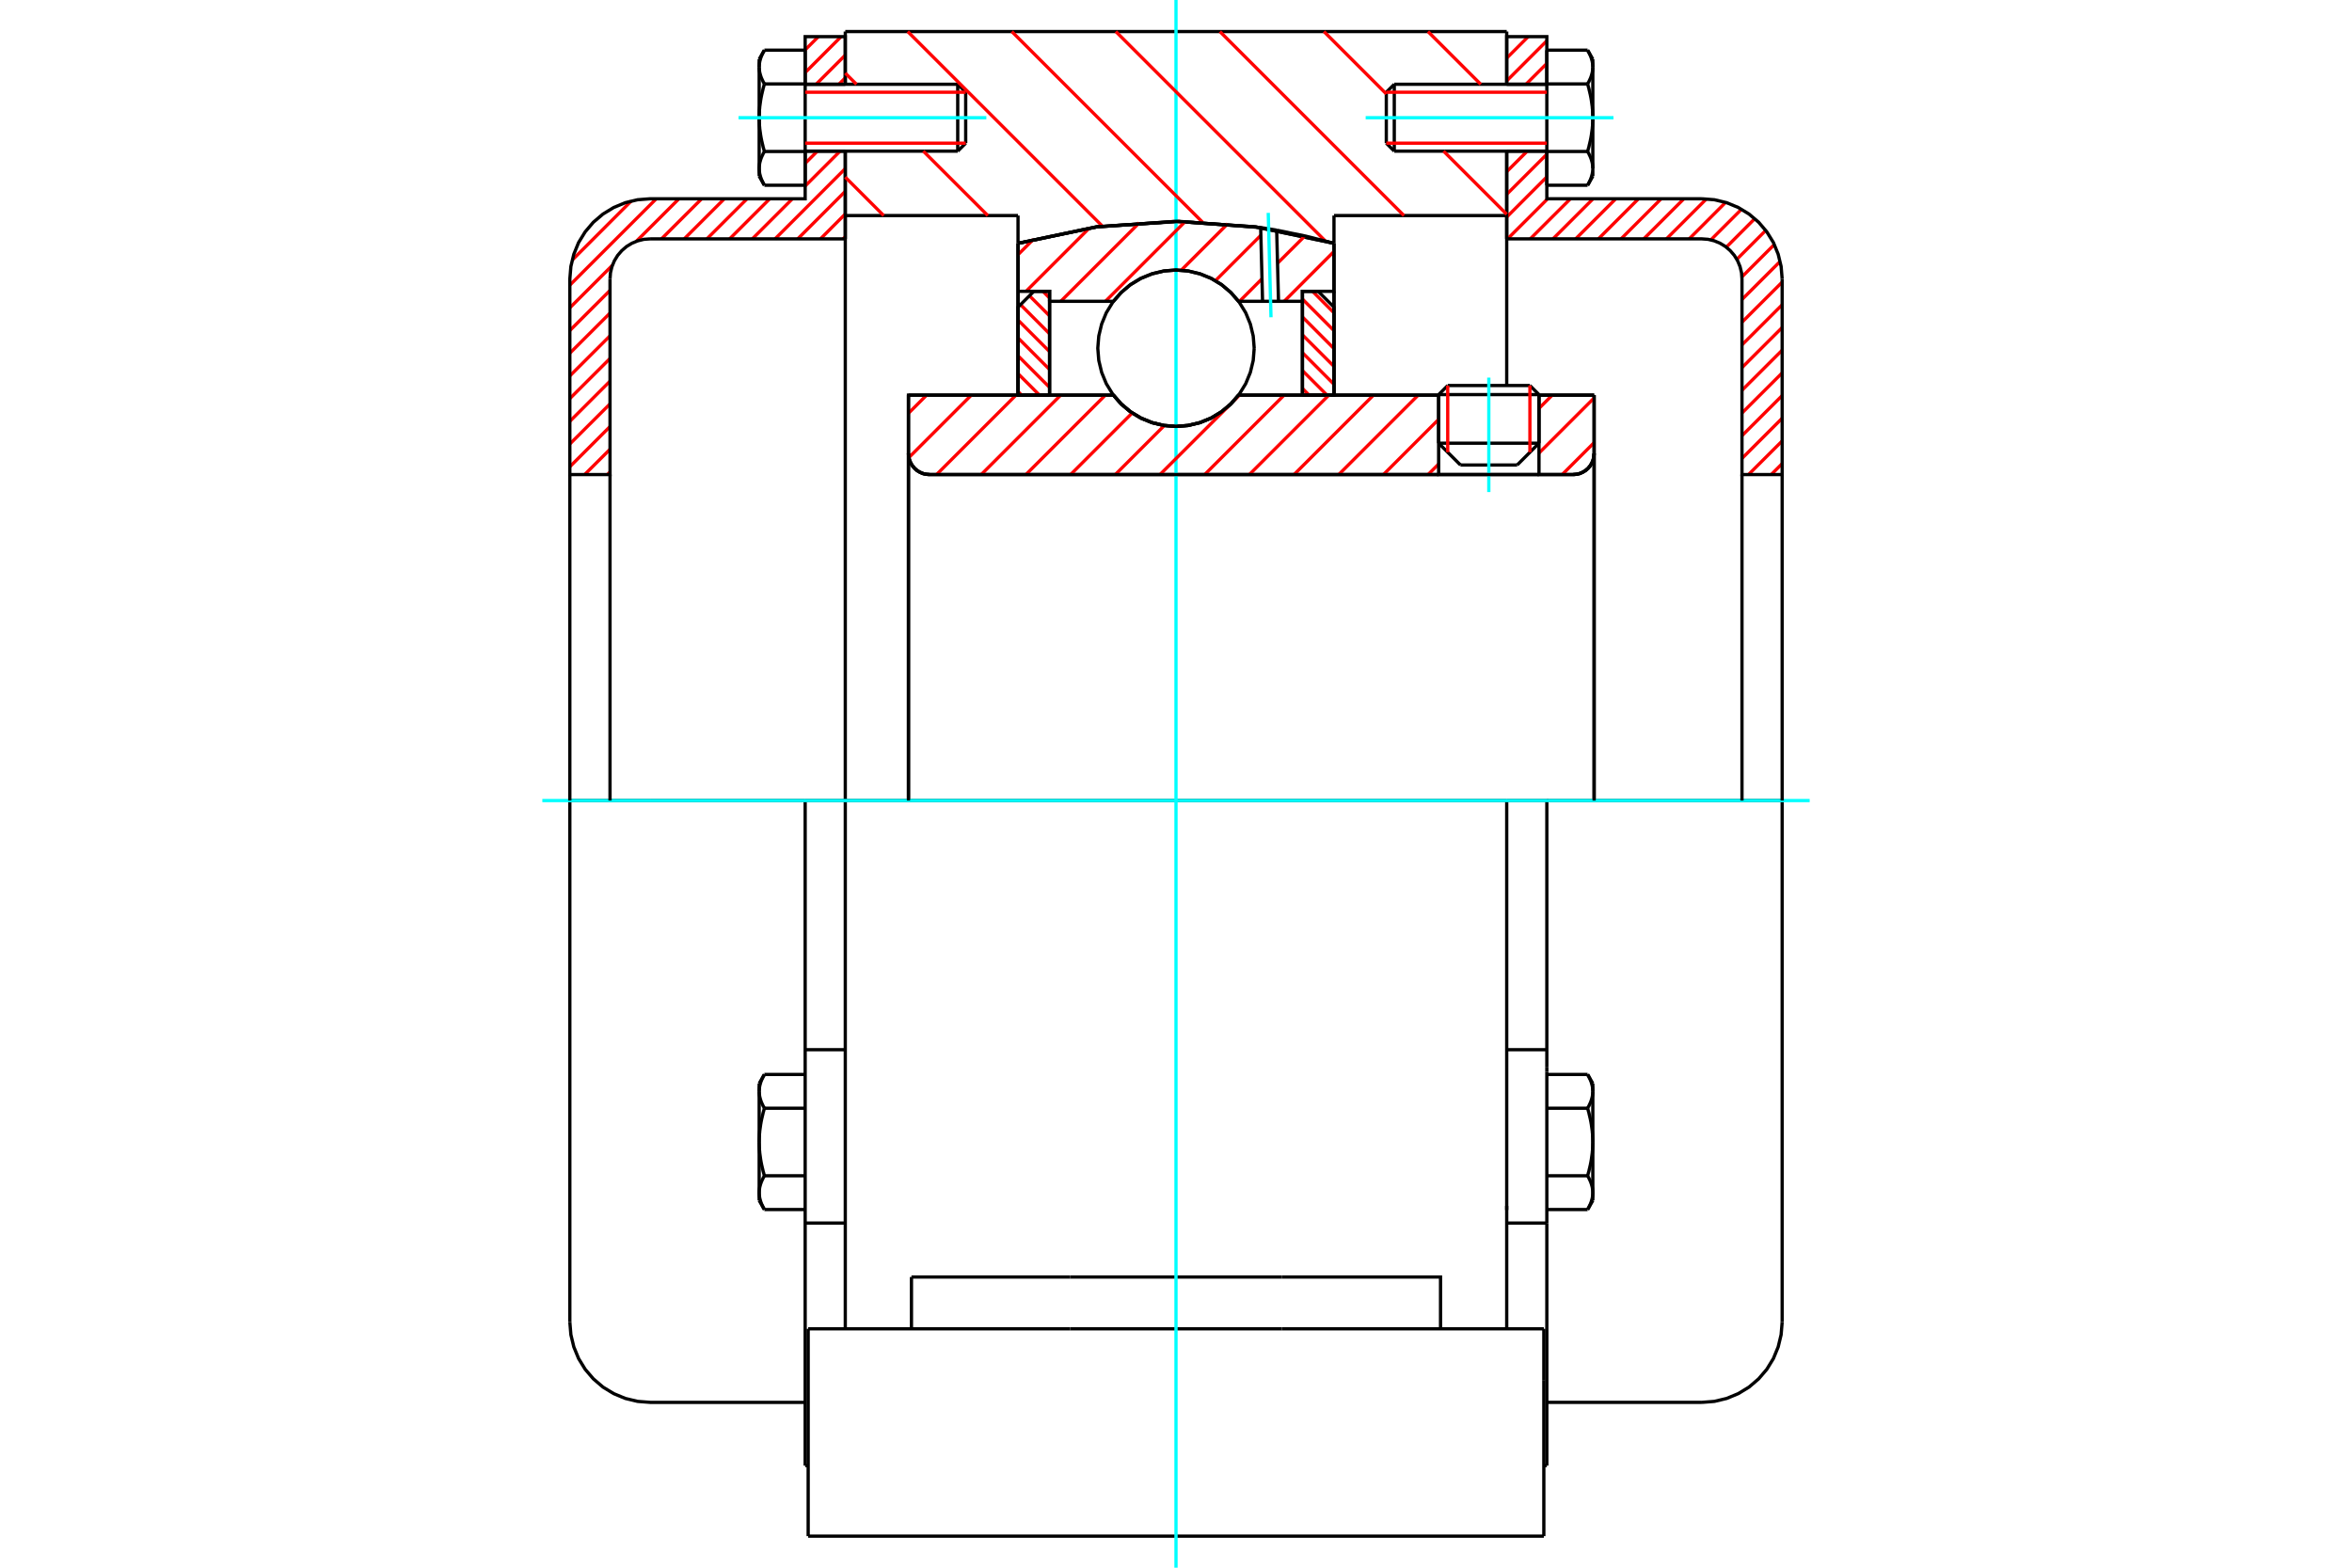<?xml version="1.0" standalone="no"?>
<!DOCTYPE svg PUBLIC "-//W3C//DTD SVG 1.1//EN"
	"http://www.w3.org/Graphics/SVG/1.1/DTD/svg11.dtd">
<svg xmlns="http://www.w3.org/2000/svg" height="100%" width="100%" viewBox="0 0 36000 24000">
	<rect x="-1800" y="-1200" width="39600" height="26400" style="fill:#FFF"/>
	<g style="fill:none; fill-rule:evenodd" transform="matrix(1 0 0 1 0 0)">
		<g style="fill:none; stroke:#000; stroke-width:50; shape-rendering:geometricPrecision">
			<line x1="23556" y1="6041" x2="22020" y2="6041"/>
			<line x1="22159" y1="5902" x2="23417" y2="5902"/>
			<line x1="22020" y1="6785" x2="23556" y2="6785"/>
			<line x1="23222" y1="7119" x2="22354" y2="7119"/>
			<polyline points="24078,7265 24128,7261 24178,7250 24224,7230 24267,7204 24306,7171 24339,7132 24365,7089 24384,7043 24396,6993 24400,6943"/>
			<line x1="24400" y1="6049" x2="24400" y2="6943"/>
			<line x1="23556" y1="6049" x2="24400" y2="6049"/>
			<line x1="18958" y1="6049" x2="22020" y2="6049"/>
			<polyline points="17042,6049 17164,6188 17306,6306 17465,6402 17636,6471 17816,6514 18000,6528 18184,6514 18364,6471 18535,6402 18694,6306 18836,6188 18958,6049"/>
			<line x1="13905" y1="6049" x2="17042" y2="6049"/>
			<line x1="13905" y1="6943" x2="13905" y2="6049"/>
			<polyline points="13905,6943 13909,6993 13921,7043 13940,7089 13967,7132 14000,7171 14038,7204 14081,7230 14128,7250 14177,7261 14227,7265"/>
			<line x1="24078" y1="7265" x2="14227" y2="7265"/>
			<line x1="24400" y1="6943" x2="24400" y2="12256"/>
			<line x1="13905" y1="6943" x2="13905" y2="12256"/>
			<line x1="22159" y1="5902" x2="22020" y2="6041"/>
			<line x1="23556" y1="6041" x2="23417" y2="5902"/>
			<line x1="23222" y1="7119" x2="23556" y2="6785"/>
			<line x1="22020" y1="6785" x2="22354" y2="7119"/>
			<line x1="22020" y1="6041" x2="22020" y2="6785"/>
			<line x1="23556" y1="6785" x2="23556" y2="6041"/>
			<polyline points="24078,7265 24128,7261 24178,7250 24224,7230 24267,7204 24306,7171 24339,7132 24365,7089 24384,7043 24396,6993 24400,6943"/>
			<polyline points="13905,6943 13909,6993 13921,7043 13940,7089 13967,7132 14000,7171 14038,7204 14081,7230 14128,7250 14177,7261 14227,7265"/>
			<line x1="23062" y1="12256" x2="12938" y2="12256"/>
			<line x1="23062" y1="3300" x2="20418" y2="3300"/>
			<line x1="23062" y1="2314" x2="23062" y2="3300"/>
			<line x1="23062" y1="483" x2="23062" y2="1290"/>
			<line x1="12938" y1="483" x2="23062" y2="483"/>
			<line x1="12938" y1="1290" x2="12938" y2="483"/>
			<line x1="12938" y1="3300" x2="12938" y2="2314"/>
			<line x1="15582" y1="3300" x2="12938" y2="3300"/>
			<line x1="15582" y1="3725" x2="15582" y2="3300"/>
			<polyline points="20418,3725 19221,3474 18000,3389 16779,3474 15582,3725"/>
			<line x1="20418" y1="3300" x2="20418" y2="3725"/>
			<line x1="15582" y1="6049" x2="15582" y2="3725"/>
			<line x1="12938" y1="12256" x2="12938" y2="3300"/>
			<line x1="20418" y1="3725" x2="20418" y2="6049"/>
			<polyline points="12938,20343 12938,18533 12938,12256"/>
			<line x1="12370" y1="23517" x2="23630" y2="23517"/>
			<line x1="13951" y1="20343" x2="13951" y2="19550"/>
			<line x1="16380" y1="19550" x2="13951" y2="19550"/>
			<line x1="16380" y1="20343" x2="19620" y2="20343"/>
			<line x1="19620" y1="19550" x2="16380" y2="19550"/>
			<polyline points="22049,20343 22049,19550 19620,19550"/>
			<line x1="23062" y1="20343" x2="23062" y2="18533"/>
			<line x1="19620" y1="20343" x2="23630" y2="20343"/>
			<line x1="23062" y1="18462" x2="23062" y2="18524"/>
			<line x1="23062" y1="3300" x2="23062" y2="5902"/>
			<line x1="23630" y1="21137" x2="23630" y2="20343"/>
			<line x1="23630" y1="23517" x2="23630" y2="21137"/>
			<polyline points="12370,23517 12370,21137 12370,20343"/>
			<line x1="23062" y1="18533" x2="23062" y2="12256"/>
			<line x1="12370" y1="20343" x2="16380" y2="20343"/>
			<line x1="12324" y1="16070" x2="12938" y2="16070"/>
			<polyline points="12324,16070 12324,16341 12324,16408 12324,18724 12324,22437"/>
			<polyline points="11620,18259 11620,18266 11620,18273 11621,18280 11621,18287 11622,18294 11623,18301 11623,18308 11624,18315 11625,18322 11627,18330 11628,18337 11629,18344 11631,18351 11633,18358 11635,18365 11637,18372 11639,18380 11641,18387 11643,18394 11646,18401 11648,18409 11651,18416 11654,18424 11657,18431 11660,18439 11664,18446 11667,18454 11671,18462 11675,18469 11678,18477 11682,18485 11687,18493 11691,18501 11696,18509 11700,18517"/>
			<line x1="11620" y1="18379" x2="11620" y2="18259"/>
			<polyline points="11620,17483 11620,17497 11620,17511 11621,17526 11621,17540 11622,17554 11623,17568 11623,17582 11624,17596 11625,17610 11627,17625 11628,17639 11629,17653 11631,17667 11633,17682 11635,17696 11637,17710 11639,17725 11641,17739 11643,17754 11646,17769 11648,17783 11651,17798 11654,17813 11657,17828 11660,17843 11664,17858 11667,17873 11671,17889 11675,17904 11678,17920 11682,17936 11687,17951 11691,17968 11696,17984 11700,18000"/>
			<line x1="11620" y1="18259" x2="11620" y2="17483"/>
			<polyline points="11700,18000 11696,18008 11691,18016 11687,18024 11682,18032 11678,18040 11675,18048 11671,18056 11667,18063 11664,18071 11660,18079 11657,18086 11654,18094 11651,18101 11648,18109 11646,18116 11643,18123 11641,18130 11639,18138 11637,18145 11635,18152 11633,18159 11631,18166 11629,18174 11628,18181 11627,18188 11625,18195 11624,18202 11623,18209 11623,18216 11622,18223 11621,18230 11621,18237 11620,18244 11620,18252 11620,18259"/>
			<polyline points="11620,16707 11620,16714 11620,16721 11621,16728 11621,16736 11622,16743 11623,16750 11623,16757 11624,16764 11625,16771 11627,16778 11628,16785 11629,16792 11631,16799 11633,16807 11635,16814 11637,16821 11639,16828 11641,16835 11643,16843 11646,16850 11648,16857 11651,16865 11654,16872 11657,16880 11660,16887 11664,16895 11667,16902 11671,16910 11675,16918 11678,16926 11682,16934 11687,16941 11691,16949 11696,16958 11700,16966"/>
			<line x1="11620" y1="17483" x2="11620" y2="16707"/>
			<polyline points="11700,16966 11696,16982 11691,16998 11687,17014 11682,17030 11678,17046 11675,17062 11671,17077 11667,17093 11664,17108 11660,17123 11657,17138 11654,17153 11651,17168 11648,17183 11646,17197 11643,17212 11641,17227 11639,17241 11637,17255 11635,17270 11633,17284 11631,17299 11629,17313 11628,17327 11627,17341 11625,17355 11624,17370 11623,17384 11623,17398 11622,17412 11621,17426 11621,17440 11620,17455 11620,17469 11620,17483"/>
			<line x1="11620" y1="16707" x2="11620" y2="16587"/>
			<polyline points="11700,16449 11696,16457 11691,16465 11687,16473 11682,16481 11678,16489 11675,16497 11671,16504 11667,16512 11664,16520 11660,16527 11657,16535 11654,16542 11651,16550 11648,16557 11646,16564 11643,16572 11641,16579 11639,16586 11637,16593 11635,16601 11633,16608 11631,16615 11629,16622 11628,16629 11627,16636 11625,16643 11624,16650 11623,16658 11623,16665 11622,16672 11621,16679 11621,16686 11620,16693 11620,16700 11620,16707"/>
			<line x1="12324" y1="16966" x2="11700" y2="16966"/>
			<line x1="12324" y1="16449" x2="11700" y2="16449"/>
			<line x1="12324" y1="18000" x2="11700" y2="18000"/>
			<line x1="12324" y1="18517" x2="11700" y2="18517"/>
			<line x1="9951" y1="12256" x2="8722" y2="12256"/>
			<line x1="12324" y1="12256" x2="9951" y2="12256"/>
			<line x1="12938" y1="12256" x2="12324" y2="12256"/>
			<line x1="8722" y1="12256" x2="8722" y2="20241"/>
			<line x1="12324" y1="12256" x2="12324" y2="16070"/>
			<line x1="14781" y1="2192" x2="14781" y2="1412"/>
			<line x1="14659" y1="2314" x2="14659" y2="1290"/>
			<polyline points="11700,2319 11696,2327 11691,2335 11687,2343 11682,2351 11678,2359 11675,2367 11671,2375 11667,2382 11664,2390 11660,2398 11657,2405 11654,2413 11651,2420 11648,2428 11646,2435 11643,2442 11641,2449 11639,2457 11637,2464 11635,2471 11633,2478 11631,2485 11629,2493 11628,2500 11627,2507 11625,2514 11624,2521 11623,2528 11623,2535 11622,2542 11621,2549 11621,2556 11620,2563 11620,2571 11620,2578"/>
			<polyline points="11620,1802 11620,1816 11620,1830 11621,1845 11621,1859 11622,1873 11623,1887 11623,1901 11624,1915 11625,1929 11627,1944 11628,1958 11629,1972 11631,1986 11633,2001 11635,2015 11637,2029 11639,2044 11641,2058 11643,2073 11646,2088 11648,2102 11651,2117 11654,2132 11657,2147 11660,2162 11664,2177 11667,2192 11671,2208 11675,2223 11678,2239 11682,2255 11687,2271 11691,2287 11696,2303 11700,2319"/>
			<line x1="11620" y1="2578" x2="11620" y2="1802"/>
			<polyline points="11620,1026 11620,1033 11620,1040 11621,1047 11621,1055 11622,1062 11623,1069 11623,1076 11624,1083 11625,1090 11627,1097 11628,1104 11629,1111 11631,1118 11633,1126 11635,1133 11637,1140 11639,1147 11641,1154 11643,1162 11646,1169 11648,1176 11651,1184 11654,1191 11657,1199 11660,1206 11664,1214 11667,1221 11671,1229 11675,1237 11678,1245 11682,1253 11687,1260 11691,1269 11696,1277 11700,1285"/>
			<line x1="11620" y1="1802" x2="11620" y2="1026"/>
			<polyline points="11700,1285 11696,1301 11691,1317 11687,1333 11682,1349 11678,1365 11675,1381 11671,1396 11667,1412 11664,1427 11660,1442 11657,1457 11654,1472 11651,1487 11648,1502 11646,1516 11643,1531 11641,1546 11639,1560 11637,1575 11635,1589 11633,1603 11631,1618 11629,1632 11628,1646 11627,1660 11625,1674 11624,1689 11623,1703 11623,1717 11622,1731 11621,1745 11621,1759 11620,1774 11620,1788 11620,1802"/>
			<line x1="11620" y1="1026" x2="11620" y2="906"/>
			<polyline points="11700,768 11696,776 11691,784 11687,792 11682,800 11678,808 11675,816 11671,823 11667,831 11664,839 11660,846 11657,854 11654,861 11651,869 11648,876 11646,883 11643,891 11641,898 11639,905 11637,912 11635,920 11633,927 11631,934 11629,941 11628,948 11627,955 11625,962 11624,970 11623,977 11623,984 11622,991 11621,998 11621,1005 11620,1012 11620,1019 11620,1026"/>
			<polyline points="11620,2578 11620,2585 11620,2592 11621,2599 11621,2606 11622,2613 11623,2620 11623,2627 11624,2634 11625,2641 11627,2649 11628,2656 11629,2663 11631,2670 11633,2677 11635,2684 11637,2691 11639,2699 11641,2706 11643,2713 11646,2720 11648,2728 11651,2735 11654,2743 11657,2750 11660,2758 11664,2765 11667,2773 11671,2781 11675,2788 11678,2796 11682,2804 11687,2812 11691,2820 11696,2828 11700,2836"/>
			<line x1="11620" y1="2698" x2="11620" y2="2578"/>
			<line x1="12324" y1="768" x2="11700" y2="768"/>
			<line x1="12324" y1="1285" x2="11700" y2="1285"/>
			<line x1="12324" y1="1285" x2="12324" y2="768"/>
			<line x1="12324" y1="2319" x2="11700" y2="2319"/>
			<line x1="12324" y1="2319" x2="12324" y2="1285"/>
			<line x1="12324" y1="2836" x2="11700" y2="2836"/>
			<line x1="12324" y1="2836" x2="12324" y2="2319"/>
			<line x1="12324" y1="18724" x2="12938" y2="18724"/>
			<line x1="12324" y1="22437" x2="12370" y2="22437"/>
			<line x1="11620" y1="18379" x2="11700" y2="18517"/>
			<line x1="11700" y1="16449" x2="11620" y2="16587"/>
			<polyline points="8722,20241 8738,20433 8783,20620 8856,20798 8957,20963 9082,21109 9229,21235 9393,21335 9571,21409 9759,21454 9951,21469 12324,21469"/>
			<line x1="14659" y1="2314" x2="14781" y2="2192"/>
			<line x1="14781" y1="1412" x2="14659" y2="1290"/>
			<line x1="12324" y1="2314" x2="14659" y2="2314"/>
			<line x1="14659" y1="1290" x2="12324" y2="1290"/>
			<line x1="11700" y1="768" x2="11620" y2="906"/>
			<line x1="11620" y1="2698" x2="11700" y2="2836"/>
			<line x1="23062" y1="16070" x2="23676" y2="16070"/>
			<line x1="23676" y1="16341" x2="23676" y2="16070"/>
			<line x1="23676" y1="16408" x2="23676" y2="16341"/>
			<line x1="23676" y1="18724" x2="23676" y2="16408"/>
			<polyline points="23676,16070 23676,12256 23062,12256"/>
			<line x1="23676" y1="22437" x2="23676" y2="18724"/>
			<polyline points="24380,16707 24380,16700 24380,16693 24379,16686 24379,16679 24378,16672 24377,16665 24377,16658 24376,16650 24375,16643 24373,16636 24372,16629 24371,16622 24369,16615 24367,16608 24365,16601 24363,16593 24361,16586 24359,16579 24357,16572 24354,16564 24352,16557 24349,16550 24346,16542 24343,16535 24340,16527 24336,16520 24333,16512 24329,16504 24325,16497 24322,16489 24318,16481 24313,16473 24309,16465 24304,16457 24300,16449"/>
			<line x1="24380" y1="16587" x2="24380" y2="16707"/>
			<polyline points="24380,17483 24380,17469 24380,17455 24379,17440 24379,17426 24378,17412 24377,17398 24377,17384 24376,17370 24375,17355 24373,17341 24372,17327 24371,17313 24369,17299 24367,17284 24365,17270 24363,17255 24361,17241 24359,17227 24357,17212 24354,17197 24352,17183 24349,17168 24346,17153 24343,17138 24340,17123 24336,17108 24333,17093 24329,17077 24325,17062 24322,17046 24318,17030 24313,17014 24309,16998 24304,16982 24300,16966"/>
			<line x1="24380" y1="16707" x2="24380" y2="17483"/>
			<polyline points="24300,16966 24304,16958 24309,16949 24313,16941 24318,16934 24322,16926 24325,16918 24329,16910 24333,16902 24336,16895 24340,16887 24343,16880 24346,16872 24349,16865 24352,16857 24354,16850 24357,16843 24359,16835 24361,16828 24363,16821 24365,16814 24367,16807 24369,16799 24371,16792 24372,16785 24373,16778 24375,16771 24376,16764 24377,16757 24377,16750 24378,16743 24379,16736 24379,16728 24380,16721 24380,16714 24380,16707"/>
			<polyline points="24380,18259 24380,18252 24380,18244 24379,18237 24379,18230 24378,18223 24377,18216 24377,18209 24376,18202 24375,18195 24373,18188 24372,18181 24371,18174 24369,18166 24367,18159 24365,18152 24363,18145 24361,18138 24359,18130 24357,18123 24354,18116 24352,18109 24349,18101 24346,18094 24343,18086 24340,18079 24336,18071 24333,18063 24329,18056 24325,18048 24322,18040 24318,18032 24313,18024 24309,18016 24304,18008 24300,18000"/>
			<line x1="24380" y1="17483" x2="24380" y2="18259"/>
			<polyline points="24300,18000 24304,17984 24309,17968 24313,17951 24318,17936 24322,17920 24325,17904 24329,17889 24333,17873 24336,17858 24340,17843 24343,17828 24346,17813 24349,17798 24352,17783 24354,17769 24357,17754 24359,17739 24361,17725 24363,17710 24365,17696 24367,17682 24369,17667 24371,17653 24372,17639 24373,17625 24375,17610 24376,17596 24377,17582 24377,17568 24378,17554 24379,17540 24379,17526 24380,17511 24380,17497 24380,17483"/>
			<line x1="24380" y1="18259" x2="24380" y2="18379"/>
			<polyline points="24300,18517 24304,18509 24309,18501 24313,18493 24318,18485 24322,18477 24325,18469 24329,18462 24333,18454 24336,18446 24340,18439 24343,18431 24346,18424 24349,18416 24352,18409 24354,18401 24357,18394 24359,18387 24361,18380 24363,18372 24365,18365 24367,18358 24369,18351 24371,18344 24372,18337 24373,18330 24375,18322 24376,18315 24377,18308 24377,18301 24378,18294 24379,18287 24379,18280 24380,18273 24380,18266 24380,18259"/>
			<line x1="23676" y1="18517" x2="24300" y2="18517"/>
			<line x1="23676" y1="18000" x2="24300" y2="18000"/>
			<line x1="23676" y1="16966" x2="24300" y2="16966"/>
			<line x1="23676" y1="16449" x2="24300" y2="16449"/>
			<polyline points="27278,12256 26049,12256 23676,12256"/>
			<line x1="27278" y1="20241" x2="27278" y2="12256"/>
			<line x1="21219" y1="1412" x2="21219" y2="2192"/>
			<line x1="21341" y1="1290" x2="21341" y2="2314"/>
			<polyline points="24380,1026 24380,1019 24380,1012 24379,1005 24379,998 24378,991 24377,984 24377,977 24376,970 24375,962 24373,955 24372,948 24371,941 24369,934 24367,927 24365,920 24363,912 24361,905 24359,898 24357,891 24354,883 24352,876 24349,869 24346,861 24343,854 24340,846 24336,839 24333,831 24329,823 24325,816 24322,808 24318,800 24313,792 24309,784 24304,776 24300,768"/>
			<line x1="24380" y1="906" x2="24380" y2="1026"/>
			<polyline points="24300,2836 24304,2828 24309,2820 24313,2812 24318,2804 24322,2796 24325,2788 24329,2781 24333,2773 24336,2765 24340,2758 24343,2750 24346,2743 24349,2735 24352,2728 24354,2720 24357,2713 24359,2706 24361,2699 24363,2691 24365,2684 24367,2677 24369,2670 24371,2663 24372,2656 24373,2649 24375,2641 24376,2634 24377,2627 24377,2620 24378,2613 24379,2606 24379,2599 24380,2592 24380,2585 24380,2578 24380,2698"/>
			<polyline points="24380,1802 24380,1788 24380,1774 24379,1759 24379,1745 24378,1731 24377,1717 24377,1703 24376,1689 24375,1674 24373,1660 24372,1646 24371,1632 24369,1618 24367,1603 24365,1589 24363,1575 24361,1560 24359,1546 24357,1531 24354,1516 24352,1502 24349,1487 24346,1472 24343,1457 24340,1442 24336,1427 24333,1412 24329,1396 24325,1381 24322,1365 24318,1349 24313,1333 24309,1317 24304,1301 24300,1285"/>
			<line x1="24380" y1="1026" x2="24380" y2="1802"/>
			<polyline points="24300,1285 24304,1277 24309,1269 24313,1260 24318,1253 24322,1245 24325,1237 24329,1229 24333,1221 24336,1214 24340,1206 24343,1199 24346,1191 24349,1184 24352,1176 24354,1169 24357,1162 24359,1154 24361,1147 24363,1140 24365,1133 24367,1126 24369,1118 24371,1111 24372,1104 24373,1097 24375,1090 24376,1083 24377,1076 24377,1069 24378,1062 24379,1055 24379,1047 24380,1040 24380,1033 24380,1026"/>
			<polyline points="24380,2578 24380,2571 24380,2563 24379,2556 24379,2549 24378,2542 24377,2535 24377,2528 24376,2521 24375,2514 24373,2507 24372,2500 24371,2493 24369,2485 24367,2478 24365,2471 24363,2464 24361,2457 24359,2449 24357,2442 24354,2435 24352,2428 24349,2420 24346,2413 24343,2405 24340,2398 24336,2390 24333,2382 24329,2375 24325,2367 24322,2359 24318,2351 24313,2343 24309,2335 24304,2327 24300,2319"/>
			<line x1="24380" y1="1802" x2="24380" y2="2578"/>
			<polyline points="24300,2319 24304,2303 24309,2287 24313,2271 24318,2255 24322,2239 24325,2223 24329,2208 24333,2192 24336,2177 24340,2162 24343,2147 24346,2132 24349,2117 24352,2102 24354,2088 24357,2073 24359,2058 24361,2044 24363,2029 24365,2015 24367,2001 24369,1986 24371,1972 24372,1958 24373,1944 24375,1929 24376,1915 24377,1901 24377,1887 24378,1873 24379,1859 24379,1845 24380,1830 24380,1816 24380,1802"/>
			<line x1="23676" y1="1285" x2="24300" y2="1285"/>
			<polyline points="23676,1285 23676,2319 24300,2319"/>
			<line x1="23676" y1="768" x2="24300" y2="768"/>
			<line x1="23676" y1="768" x2="23676" y2="1285"/>
			<line x1="23676" y1="2836" x2="24300" y2="2836"/>
			<line x1="23676" y1="2319" x2="23676" y2="2836"/>
			<line x1="23062" y1="18724" x2="23676" y2="18724"/>
			<line x1="23630" y1="22437" x2="23676" y2="22437"/>
			<line x1="24380" y1="16587" x2="24300" y2="16449"/>
			<line x1="24300" y1="18517" x2="24380" y2="18379"/>
			<polyline points="26049,21469 26241,21454 26429,21409 26607,21335 26771,21235 26918,21109 27043,20963 27144,20798 27217,20620 27262,20433 27278,20241"/>
			<line x1="23676" y1="21469" x2="26049" y2="21469"/>
			<line x1="21341" y1="1290" x2="21219" y2="1412"/>
			<line x1="21219" y1="2192" x2="21341" y2="2314"/>
			<line x1="23676" y1="1290" x2="21341" y2="1290"/>
			<line x1="21341" y1="2314" x2="23676" y2="2314"/>
			<line x1="24380" y1="906" x2="24300" y2="768"/>
			<line x1="24300" y1="2836" x2="24380" y2="2698"/>
		</g>
		<g style="fill:none; stroke:#0FF; stroke-width:50; shape-rendering:geometricPrecision">
			<line x1="22788" y1="7533" x2="22788" y2="5781"/>
			<line x1="18000" y1="24000" x2="18000" y2="0"/>
			<line x1="8301" y1="12256" x2="27699" y2="12256"/>
			<line x1="11304" y1="1802" x2="15097" y2="1802"/>
			<line x1="20903" y1="1802" x2="24696" y2="1802"/>
		</g>
		<g style="fill:none; stroke:#F00; stroke-width:50; shape-rendering:geometricPrecision">
			<line x1="27278" y1="7098" x2="27111" y2="7265"/>
			<line x1="27278" y1="6751" x2="26763" y2="7265"/>
			<line x1="27278" y1="6403" x2="26663" y2="7018"/>
			<line x1="27278" y1="6056" x2="26663" y2="6670"/>
			<line x1="27278" y1="5709" x2="26663" y2="6323"/>
			<line x1="27278" y1="5361" x2="26663" y2="5975"/>
			<line x1="27278" y1="5014" x2="26663" y2="5628"/>
			<line x1="27278" y1="4666" x2="26663" y2="5280"/>
			<line x1="27278" y1="4319" x2="26663" y2="4933"/>
			<line x1="27247" y1="4002" x2="26663" y2="4585"/>
			<line x1="27158" y1="3743" x2="26662" y2="4239"/>
			<line x1="27026" y1="3528" x2="26584" y2="3970"/>
			<line x1="26858" y1="3348" x2="26423" y2="3784"/>
			<line x1="26656" y1="3203" x2="26186" y2="3673"/>
			<line x1="26413" y1="3098" x2="25855" y2="3657"/>
			<line x1="26119" y1="3045" x2="25507" y2="3657"/>
			<line x1="25774" y1="3043" x2="25160" y2="3657"/>
			<line x1="25426" y1="3043" x2="24812" y2="3657"/>
			<line x1="25079" y1="3043" x2="24465" y2="3657"/>
			<line x1="24731" y1="3043" x2="24117" y2="3657"/>
			<line x1="24384" y1="3043" x2="23770" y2="3657"/>
			<line x1="24037" y1="3043" x2="23422" y2="3657"/>
			<line x1="23689" y1="3043" x2="23075" y2="3657"/>
			<line x1="23676" y1="2708" x2="23062" y2="3323"/>
			<line x1="23676" y1="2361" x2="23062" y2="2975"/>
			<line x1="23376" y1="2314" x2="23062" y2="2628"/>
			<line x1="23676" y1="971" x2="23357" y2="1290"/>
			<line x1="23676" y1="624" x2="23062" y2="1238"/>
			<line x1="23391" y1="561" x2="23062" y2="890"/>
		</g>
		<g style="fill:none; stroke:#000; stroke-width:50; shape-rendering:geometricPrecision">
			<line x1="23062" y1="3657" x2="23062" y2="2314"/>
			<line x1="23062" y1="1290" x2="23676" y2="1290"/>
			<line x1="23676" y1="2314" x2="23062" y2="2314"/>
			<polyline points="23062,1290 23062,561 23676,561 23676,1290"/>
			<polyline points="23676,2314 23676,3043 26049,3043"/>
			<polyline points="27278,4271 27262,4079 27217,3892 27144,3713 27043,3549 26918,3402 26771,3277 26607,3177 26429,3103 26241,3058 26049,3043"/>
			<polyline points="27278,4271 27278,7265 26663,7265 26663,4271 26656,4175 26633,4081 26596,3992 26546,3910 26483,3837 26410,3774 26328,3724 26239,3687 26145,3664 26049,3657 23062,3657"/>
			<line x1="27278" y1="12256" x2="27278" y2="7265"/>
			<line x1="26663" y1="7265" x2="26663" y2="12256"/>
		</g>
		<g style="fill:none; stroke:#F00; stroke-width:50; shape-rendering:geometricPrecision">
			<line x1="12938" y1="3624" x2="12905" y2="3657"/>
			<line x1="9337" y1="7225" x2="9297" y2="7265"/>
			<line x1="12938" y1="3276" x2="12558" y2="3657"/>
			<line x1="9337" y1="6878" x2="8949" y2="7265"/>
			<line x1="12938" y1="2929" x2="12210" y2="3657"/>
			<line x1="9337" y1="6530" x2="8722" y2="7145"/>
			<line x1="12938" y1="2581" x2="11863" y2="3657"/>
			<line x1="9337" y1="6183" x2="8722" y2="6797"/>
			<line x1="12858" y1="2314" x2="12324" y2="2848"/>
			<line x1="12129" y1="3043" x2="11515" y2="3657"/>
			<line x1="9337" y1="5835" x2="8722" y2="6450"/>
			<line x1="12511" y1="2314" x2="12324" y2="2501"/>
			<line x1="11782" y1="3043" x2="11168" y2="3657"/>
			<line x1="9337" y1="5488" x2="8722" y2="6102"/>
			<line x1="11435" y1="3043" x2="10820" y2="3657"/>
			<line x1="9337" y1="5141" x2="8722" y2="5755"/>
			<line x1="12938" y1="1192" x2="12840" y2="1290"/>
			<line x1="11087" y1="3043" x2="10473" y2="3657"/>
			<line x1="9337" y1="4793" x2="8722" y2="5407"/>
			<line x1="12938" y1="844" x2="12492" y2="1290"/>
			<line x1="10740" y1="3043" x2="10125" y2="3657"/>
			<line x1="9337" y1="4446" x2="8722" y2="5060"/>
			<line x1="12874" y1="561" x2="12324" y2="1111"/>
			<line x1="10392" y1="3043" x2="9740" y2="3694"/>
			<line x1="9374" y1="4061" x2="8722" y2="4712"/>
			<line x1="12526" y1="561" x2="12324" y2="763"/>
			<line x1="10045" y1="3043" x2="8722" y2="4365"/>
			<line x1="9662" y1="3077" x2="8757" y2="3983"/>
		</g>
		<g style="fill:none; stroke:#000; stroke-width:50; shape-rendering:geometricPrecision">
			<line x1="12938" y1="3657" x2="12938" y2="2314"/>
			<line x1="12938" y1="1290" x2="12324" y2="1290"/>
			<line x1="12324" y1="2314" x2="12938" y2="2314"/>
			<polyline points="12938,1290 12938,561 12324,561 12324,1290"/>
			<polyline points="12324,2314 12324,3043 9951,3043 9759,3058 9571,3103 9393,3177 9229,3277 9082,3402 8957,3549 8856,3713 8783,3892 8738,4079 8722,4271 8722,7265 9337,7265 9337,4271"/>
			<polyline points="9951,3657 9855,3664 9761,3687 9672,3724 9590,3774 9517,3837 9454,3910 9404,3992 9367,4081 9344,4175 9337,4271"/>
			<line x1="9951" y1="3657" x2="12938" y2="3657"/>
			<line x1="8722" y1="12256" x2="8722" y2="7265"/>
			<line x1="9337" y1="7265" x2="9337" y2="12256"/>
		</g>
		<g style="fill:none; stroke:#F00; stroke-width:50; shape-rendering:geometricPrecision">
			<line x1="21857" y1="483" x2="22664" y2="1290"/>
			<line x1="20264" y1="483" x2="21219" y2="1438"/>
			<line x1="22095" y1="2314" x2="23062" y2="3281"/>
			<line x1="18672" y1="483" x2="21489" y2="3300"/>
			<line x1="17079" y1="483" x2="20289" y2="3693"/>
			<line x1="15487" y1="483" x2="18406" y2="3402"/>
			<line x1="13894" y1="483" x2="16876" y2="3465"/>
			<line x1="12938" y1="1120" x2="13109" y2="1290"/>
			<line x1="14132" y1="2314" x2="15119" y2="3300"/>
			<line x1="12938" y1="2712" x2="13526" y2="3300"/>
		</g>
		<g style="fill:none; stroke:#000; stroke-width:50; shape-rendering:geometricPrecision">
			<polyline points="20418,3725 19221,3474 18000,3389 16779,3474 15582,3725"/>
		</g>
		<g style="fill:none; stroke:#F00; stroke-width:50; shape-rendering:geometricPrecision">
			<line x1="23417" y1="5902" x2="23417" y2="6923"/>
			<line x1="22159" y1="6923" x2="22159" y2="5902"/>
			<line x1="15582" y1="5994" x2="15637" y2="6049"/>
			<line x1="15582" y1="5720" x2="15910" y2="6049"/>
			<line x1="15582" y1="5447" x2="16065" y2="5931"/>
			<line x1="15582" y1="5173" x2="16065" y2="5657"/>
			<line x1="15582" y1="4900" x2="16065" y2="5383"/>
			<line x1="15620" y1="4664" x2="16065" y2="5110"/>
			<line x1="15756" y1="4527" x2="16065" y2="4836"/>
			<line x1="15963" y1="4460" x2="16065" y2="4563"/>
		</g>
		<g style="fill:none; stroke:#000; stroke-width:50; shape-rendering:geometricPrecision">
			<polyline points="16065,6049 16065,4460 15824,4460 15582,4702 15582,6049 16065,6049"/>
		</g>
		<g style="fill:none; stroke:#F00; stroke-width:50; shape-rendering:geometricPrecision">
			<line x1="20090" y1="4460" x2="20418" y2="4789"/>
			<line x1="19935" y1="4578" x2="20418" y2="5062"/>
			<line x1="19935" y1="4852" x2="20418" y2="5336"/>
			<line x1="19935" y1="5126" x2="20418" y2="5609"/>
			<line x1="19935" y1="5399" x2="20418" y2="5883"/>
			<line x1="19935" y1="5673" x2="20311" y2="6049"/>
			<line x1="19935" y1="5946" x2="20037" y2="6049"/>
		</g>
		<g style="fill:none; stroke:#000; stroke-width:50; shape-rendering:geometricPrecision">
			<polyline points="19935,6049 19935,4460 20176,4460 20418,4702 20418,6049 19935,6049"/>
			<polyline points="19197,5331 19182,5144 19138,4961 19067,4788 18968,4627 18846,4485 18704,4363 18543,4264 18370,4193 18187,4149 18000,4134 17813,4149 17630,4193 17457,4264 17296,4363 17154,4485 17032,4627 16933,4788 16862,4961 16818,5144 16803,5331 16818,5518 16862,5701 16933,5874 17032,6035 17154,6177 17296,6299 17457,6397 17630,6469 17813,6513 18000,6528 18187,6513 18370,6469 18543,6397 18704,6299 18846,6177 18968,6035 19067,5874 19138,5701 19182,5518 19197,5331"/>
		</g>
		<g style="fill:none; stroke:#F00; stroke-width:50; shape-rendering:geometricPrecision">
			<line x1="20418" y1="3850" x2="19656" y2="4613"/>
			<line x1="19971" y1="3614" x2="19554" y2="4030"/>
			<line x1="19316" y1="4268" x2="18972" y2="4613"/>
			<line x1="19299" y1="3602" x2="18603" y2="4298"/>
			<line x1="18791" y1="3426" x2="18080" y2="4137"/>
			<line x1="18141" y1="3392" x2="16920" y2="4613"/>
			<line x1="17438" y1="3411" x2="16236" y2="4613"/>
			<line x1="16672" y1="3493" x2="15705" y2="4460"/>
			<line x1="15816" y1="3665" x2="15582" y2="3899"/>
		</g>
		<g style="fill:none; stroke:#000; stroke-width:50; shape-rendering:geometricPrecision">
			<polyline points="15582,6049 15582,4460 15582,3725"/>
			<polyline points="19296,3484 18051,3389 16804,3470 15582,3725"/>
			<polyline points="19541,3524 19419,3503 19296,3484"/>
			<polyline points="20418,3725 19982,3614 19541,3524"/>
			<polyline points="20418,3725 20418,4460 19935,4460 19935,4613 19935,6049"/>
			<polyline points="19935,4613 19569,4613 19325,4613 18958,4613 18836,4474 18694,4355 18535,4260 18364,4191 18184,4148 18000,4134 17816,4148 17636,4191 17465,4260 17306,4355 17164,4474 17042,4613 16065,4613 16065,6049"/>
			<polyline points="16065,4613 16065,4460 15582,4460"/>
			<line x1="20418" y1="4460" x2="20418" y2="6049"/>
		</g>
		<g style="fill:none; stroke:#0FF; stroke-width:50; shape-rendering:geometricPrecision">
			<line x1="19454" y1="4857" x2="19412" y2="3259"/>
		</g>
		<g style="fill:none; stroke:#000; stroke-width:50; shape-rendering:geometricPrecision">
			<line x1="19325" y1="4613" x2="19296" y2="3484"/>
			<line x1="19569" y1="4613" x2="19541" y2="3524"/>
		</g>
		<g style="fill:none; stroke:#F00; stroke-width:50; shape-rendering:geometricPrecision">
			<line x1="24400" y1="6776" x2="23911" y2="7265"/>
			<line x1="24400" y1="6092" x2="23556" y2="6936"/>
			<line x1="23759" y1="6049" x2="23556" y2="6252"/>
			<line x1="22020" y1="7104" x2="21859" y2="7265"/>
			<line x1="22020" y1="6420" x2="21175" y2="7265"/>
			<line x1="21707" y1="6049" x2="20491" y2="7265"/>
			<line x1="21023" y1="6049" x2="19807" y2="7265"/>
			<line x1="20339" y1="6049" x2="19123" y2="7265"/>
			<line x1="19655" y1="6049" x2="18439" y2="7265"/>
			<line x1="18971" y1="6049" x2="18895" y2="6125"/>
			<line x1="18796" y1="6225" x2="17755" y2="7265"/>
			<line x1="17822" y1="6514" x2="17071" y2="7265"/>
			<line x1="17330" y1="6322" x2="16387" y2="7265"/>
			<line x1="16919" y1="6049" x2="15703" y2="7265"/>
			<line x1="16235" y1="6049" x2="15019" y2="7265"/>
			<line x1="15551" y1="6049" x2="14335" y2="7265"/>
			<line x1="14867" y1="6049" x2="13911" y2="7005"/>
			<line x1="14183" y1="6049" x2="13905" y2="6327"/>
		</g>
		<g style="fill:none; stroke:#000; stroke-width:50; shape-rendering:geometricPrecision">
			<line x1="24400" y1="12256" x2="24400" y2="6049"/>
			<polyline points="24078,7265 24128,7261 24178,7250 24224,7230 24267,7204 24306,7171 24339,7132 24365,7089 24384,7043 24396,6993 24400,6943"/>
			<polyline points="24078,7265 23556,7265 23556,6049"/>
			<polyline points="23556,7265 22020,7265 22020,6049"/>
			<line x1="22020" y1="7265" x2="14227" y2="7265"/>
			<polyline points="13905,6943 13909,6993 13921,7043 13940,7089 13967,7132 14000,7171 14038,7204 14081,7230 14128,7250 14177,7261 14227,7265"/>
			<polyline points="13905,6943 13905,6049 14389,6049 17042,6049 17164,6188 17306,6306 17465,6402 17636,6471 17816,6514 18000,6528 18184,6514 18364,6471 18535,6402 18694,6306 18836,6188 18958,6049 22020,6049"/>
			<line x1="23556" y1="6049" x2="24400" y2="6049"/>
			<line x1="13905" y1="12256" x2="13905" y2="6943"/>
		</g>
		<g style="fill:none; stroke:#F00; stroke-width:50; shape-rendering:geometricPrecision">
			<line x1="23676" y1="1412" x2="21219" y2="1412"/>
			<line x1="21219" y1="2192" x2="23676" y2="2192"/>
		</g>
		<g style="fill:none; stroke:#F00; stroke-width:50; shape-rendering:geometricPrecision">
			<line x1="12324" y1="1412" x2="14781" y2="1412"/>
			<line x1="14781" y1="2192" x2="12324" y2="2192"/>
		</g>
	</g>
</svg>
